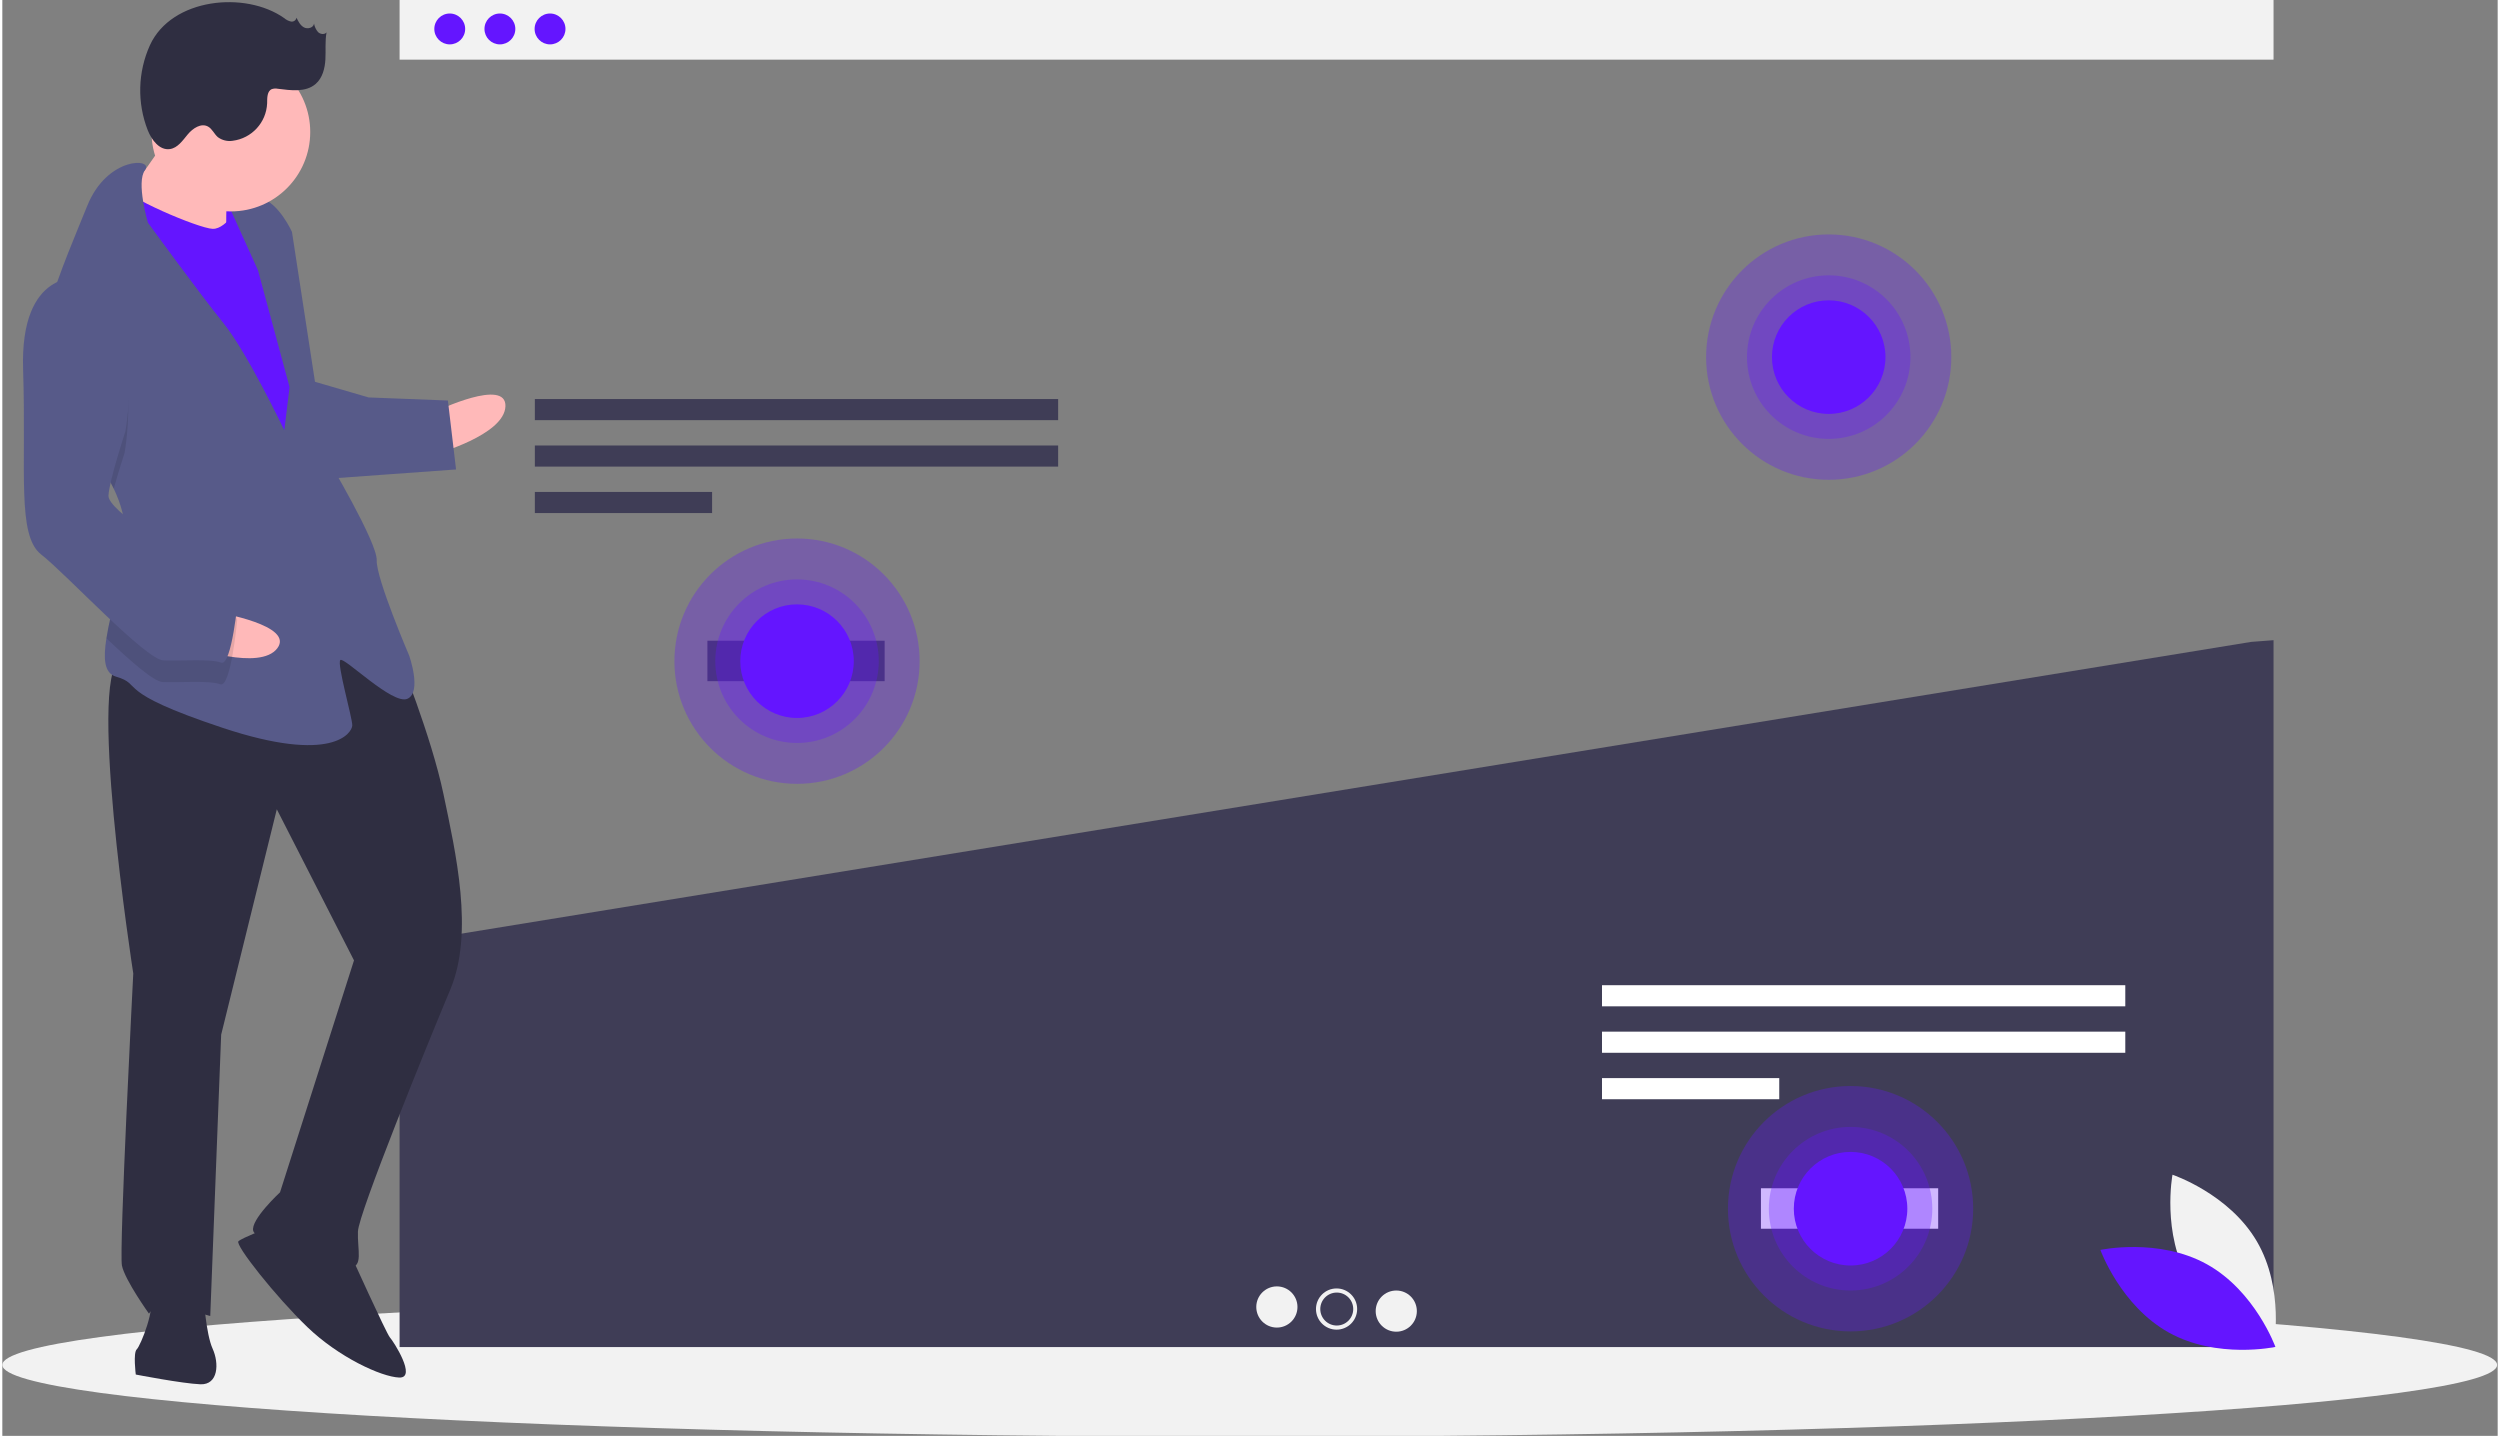 <?xml version="1.0" encoding="UTF-8"?>
<svg xmlns="http://www.w3.org/2000/svg" xmlns:xlink="http://www.w3.org/1999/xlink" width="538px" height="309px" viewBox="0 0 537 309" version="1.1">
<rect x="0" y="0" width="537" height="309" fill="#808080" stroke="none"/>
<defs>
<filter id="alpha" filterUnits="objectBoundingBox" x="0%" y="0%" width="100%" height="100%">
  <feColorMatrix type="matrix" in="SourceGraphic" values="0 0 0 0 1 0 0 0 0 1 0 0 0 0 1 0 0 0 1 0"/>
</filter>
<mask id="mask0">
  <g filter="url(#alpha)">
<rect x="0" y="0" width="537" height="309" style="fill:rgb(0%,0%,0%);fill-opacity:0.302;stroke:none;"/>
  </g>
</mask>
<clipPath id="clip1">
  <rect x="0" y="0" width="537" height="309"/>
</clipPath>
<g id="surface5" clip-path="url(#clip1)">
<path style=" stroke:none;fill-rule:nonzero;fill:rgb(39.216%,8.235%,100%);fill-opacity:1;" d="M 197.406 142.285 C 197.406 156.863 185.59 168.684 171.02 168.684 C 156.445 168.684 144.633 156.863 144.633 142.285 C 144.633 127.703 156.445 115.883 171.02 115.883 C 185.59 115.883 197.406 127.703 197.406 142.285 Z M 197.406 142.285 "/>
</g>
<mask id="mask1">
  <g filter="url(#alpha)">
<rect x="0" y="0" width="537" height="309" style="fill:rgb(0%,0%,0%);fill-opacity:0.302;stroke:none;"/>
  </g>
</mask>
<clipPath id="clip2">
  <rect x="0" y="0" width="537" height="309"/>
</clipPath>
<g id="surface8" clip-path="url(#clip2)">
<path style=" stroke:none;fill-rule:nonzero;fill:rgb(39.216%,8.235%,100%);fill-opacity:1;" d="M 188.609 142.285 C 188.609 152.004 180.734 159.887 171.02 159.887 C 161.305 159.887 153.43 152.004 153.43 142.285 C 153.43 132.562 161.305 124.684 171.02 124.684 C 180.734 124.684 188.609 132.562 188.609 142.285 Z M 188.609 142.285 "/>
</g>
<mask id="mask2">
  <g filter="url(#alpha)">
<rect x="0" y="0" width="537" height="309" style="fill:rgb(0%,0%,0%);fill-opacity:0.302;stroke:none;"/>
  </g>
</mask>
<clipPath id="clip3">
  <rect x="0" y="0" width="537" height="309"/>
</clipPath>
<g id="surface11" clip-path="url(#clip3)">
<path style=" stroke:none;fill-rule:nonzero;fill:rgb(39.216%,8.235%,100%);fill-opacity:1;" d="M 419.426 76.852 C 419.426 91.434 407.609 103.254 393.039 103.254 C 378.465 103.254 366.652 91.434 366.652 76.852 C 366.652 62.27 378.465 50.449 393.039 50.449 C 407.609 50.449 419.426 62.27 419.426 76.852 Z M 419.426 76.852 "/>
</g>
<mask id="mask3">
  <g filter="url(#alpha)">
<rect x="0" y="0" width="537" height="309" style="fill:rgb(0%,0%,0%);fill-opacity:0.302;stroke:none;"/>
  </g>
</mask>
<clipPath id="clip4">
  <rect x="0" y="0" width="537" height="309"/>
</clipPath>
<g id="surface14" clip-path="url(#clip4)">
<path style=" stroke:none;fill-rule:nonzero;fill:rgb(39.216%,8.235%,100%);fill-opacity:1;" d="M 410.629 76.852 C 410.629 86.574 402.754 94.453 393.039 94.453 C 383.324 94.453 375.449 86.574 375.449 76.852 C 375.449 67.129 383.324 59.25 393.039 59.25 C 402.754 59.25 410.629 67.129 410.629 76.852 Z M 410.629 76.852 "/>
</g>
<mask id="mask4">
  <g filter="url(#alpha)">
<rect x="0" y="0" width="537" height="309" style="fill:rgb(0%,0%,0%);fill-opacity:0.302;stroke:none;"/>
  </g>
</mask>
<clipPath id="clip5">
  <rect x="0" y="0" width="537" height="309"/>
</clipPath>
<g id="surface17" clip-path="url(#clip5)">
<path style=" stroke:none;fill-rule:nonzero;fill:rgb(39.216%,8.235%,100%);fill-opacity:1;" d="M 424.129 260.113 C 424.129 274.695 412.312 286.516 397.742 286.516 C 383.168 286.516 371.355 274.695 371.355 260.113 C 371.355 245.531 383.168 233.711 397.742 233.711 C 412.312 233.711 424.129 245.531 424.129 260.113 Z M 424.129 260.113 "/>
</g>
<mask id="mask5">
  <g filter="url(#alpha)">
<rect x="0" y="0" width="537" height="309" style="fill:rgb(0%,0%,0%);fill-opacity:0.302;stroke:none;"/>
  </g>
</mask>
<clipPath id="clip6">
  <rect x="0" y="0" width="537" height="309"/>
</clipPath>
<g id="surface20" clip-path="url(#clip6)">
<path style=" stroke:none;fill-rule:nonzero;fill:rgb(39.216%,8.235%,100%);fill-opacity:1;" d="M 415.332 260.113 C 415.332 269.836 407.457 277.715 397.742 277.715 C 388.027 277.715 380.152 269.836 380.152 260.113 C 380.152 250.395 388.027 242.512 397.742 242.512 C 407.457 242.512 415.332 250.395 415.332 260.113 Z M 415.332 260.113 "/>
</g>
<mask id="mask6">
  <g filter="url(#alpha)">
<rect x="0" y="0" width="537" height="309" style="fill:rgb(0%,0%,0%);fill-opacity:0.102;stroke:none;"/>
  </g>
</mask>
<clipPath id="clip7">
  <rect x="0" y="0" width="537" height="309"/>
</clipPath>
<g id="surface23" clip-path="url(#clip7)">
<path style=" stroke:none;fill-rule:nonzero;fill:rgb(0%,0%,0%);fill-opacity:1;" d="M 8.977 83.594 C 12.105 89.297 19.969 96.793 23.98 105.168 C 25.027 101.391 26.305 97.484 26.305 97.484 C 26.305 97.484 31.207 71.242 16.711 64.461 C 14.309 64.23 11.906 64.902 9.973 66.348 C 7.906 73.332 6.93 79.863 8.977 83.594 Z M 8.977 83.594 "/>
</g>
<mask id="mask7">
  <g filter="url(#alpha)">
<rect x="0" y="0" width="537" height="309" style="fill:rgb(0%,0%,0%);fill-opacity:0.102;stroke:none;"/>
  </g>
</mask>
<clipPath id="clip8">
  <rect x="0" y="0" width="537" height="309"/>
</clipPath>
<g id="surface26" clip-path="url(#clip8)">
<path style=" stroke:none;fill-rule:nonzero;fill:rgb(0%,0%,0%);fill-opacity:1;" d="M 26.363 115.832 C 25.992 123.016 23.348 131.324 22.398 137.367 C 27.637 142.324 32.617 146.703 34.496 146.773 C 38.375 146.926 44.609 146.391 46.906 147.258 C 49.203 148.121 50.551 133.406 50.551 133.406 C 50.551 133.406 49.18 128.688 43.066 126.117 C 38.938 124.379 31.023 119.664 26.363 115.832 Z M 26.363 115.832 "/>
</g>
</defs>
<g id="surface1">
<path style=" stroke:none;fill-rule:nonzero;fill:rgb(94.902%,94.902%,94.902%);fill-opacity:1;" d="M 536.879 293.734 C 536.879 285.199 416.695 278.285 268.438 278.285 C 120.184 278.285 0 285.199 0 293.734 C 0 302.266 120.184 309.18 268.438 309.18 C 416.695 309.18 536.879 302.266 536.879 293.734 Z M 536.879 293.734 "/>
<path style=" stroke:none;fill-rule:nonzero;fill:rgb(94.902%,94.902%,94.902%);fill-opacity:1;" d="M 85.492 0 L 488.766 0 L 488.766 12.836 L 85.492 12.836 Z M 85.492 0 "/>
<path style=" stroke:none;fill-rule:nonzero;fill:rgb(39.216%,8.235%,100%);fill-opacity:1;" d="M 99.605 6.23 C 99.605 8.066 98.117 9.551 96.285 9.551 C 94.453 9.551 92.965 8.066 92.965 6.23 C 92.965 4.395 94.453 2.906 96.285 2.906 C 98.117 2.906 99.605 4.395 99.605 6.23 Z M 99.605 6.23 "/>
<path style=" stroke:none;fill-rule:nonzero;fill:rgb(39.216%,8.235%,100%);fill-opacity:1;" d="M 110.398 6.23 C 110.398 8.066 108.91 9.551 107.078 9.551 C 105.242 9.551 103.758 8.066 103.758 6.23 C 103.758 4.395 105.242 2.906 107.078 2.906 C 108.91 2.906 110.398 4.395 110.398 6.23 Z M 110.398 6.23 "/>
<path style=" stroke:none;fill-rule:nonzero;fill:rgb(39.216%,8.235%,100%);fill-opacity:1;" d="M 121.188 6.23 C 121.188 8.066 119.703 9.551 117.867 9.551 C 116.035 9.551 114.547 8.066 114.547 6.23 C 114.547 4.395 116.035 2.906 117.867 2.906 C 119.703 2.906 121.188 4.395 121.188 6.23 Z M 121.188 6.23 "/>
<path style=" stroke:none;fill-rule:nonzero;fill:rgb(24.706%,23.922%,33.725%);fill-opacity:1;" d="M 85.777 203.039 L 85.492 203.285 L 85.492 289.883 L 488.766 289.883 L 488.766 137.77 L 483.961 138.133 Z M 85.777 203.039 "/>
<path style=" stroke:none;fill-rule:nonzero;fill:rgb(24.706%,23.922%,33.725%);fill-opacity:1;" d="M 114.598 85.875 L 227.211 85.875 L 227.211 90.418 L 114.598 90.418 Z M 114.598 85.875 "/>
<path style=" stroke:none;fill-rule:nonzero;fill:rgb(24.706%,23.922%,33.725%);fill-opacity:1;" d="M 114.598 95.871 L 227.211 95.871 L 227.211 100.414 L 114.598 100.414 Z M 114.598 95.871 "/>
<path style=" stroke:none;fill-rule:nonzero;fill:rgb(24.706%,23.922%,33.725%);fill-opacity:1;" d="M 114.598 105.867 L 152.742 105.867 L 152.742 110.41 L 114.598 110.41 Z M 114.598 105.867 "/>
<path style=" stroke:none;fill-rule:nonzero;fill:rgb(100%,100%,100%);fill-opacity:1;" d="M 344.25 212.016 L 456.863 212.016 L 456.863 216.562 L 344.25 216.562 Z M 344.25 212.016 "/>
<path style=" stroke:none;fill-rule:nonzero;fill:rgb(100%,100%,100%);fill-opacity:1;" d="M 344.25 222.012 L 456.863 222.012 L 456.863 226.559 L 344.25 226.559 Z M 344.25 222.012 "/>
<path style=" stroke:none;fill-rule:nonzero;fill:rgb(100%,100%,100%);fill-opacity:1;" d="M 344.25 232.008 L 382.395 232.008 L 382.395 236.555 L 344.25 236.555 Z M 344.25 232.008 "/>
<path style=" stroke:none;fill-rule:nonzero;fill:rgb(94.902%,94.902%,94.902%);fill-opacity:1;" d="M 278.715 281.262 C 278.715 283.711 276.73 285.695 274.281 285.695 C 271.836 285.695 269.852 283.711 269.852 281.262 C 269.852 278.816 271.836 276.832 274.281 276.832 C 276.73 276.832 278.715 278.816 278.715 281.262 Z M 278.715 281.262 "/>
<path style=" stroke:none;fill-rule:nonzero;fill:rgb(94.902%,94.902%,94.902%);fill-opacity:1;" d="M 291.559 281.707 C 291.559 284.152 289.574 286.141 287.129 286.141 C 284.684 286.141 282.699 284.152 282.699 281.707 C 282.699 279.258 284.684 277.273 287.129 277.273 C 289.574 277.273 291.559 279.258 291.559 281.707 Z M 291.559 281.707 "/>
<path style=" stroke:none;fill-rule:nonzero;fill:rgb(94.902%,94.902%,94.902%);fill-opacity:1;" d="M 304.406 282.148 C 304.406 284.598 302.422 286.582 299.977 286.582 C 297.531 286.582 295.547 284.598 295.547 282.148 C 295.547 279.703 297.531 277.719 299.977 277.719 C 302.422 277.719 304.406 279.703 304.406 282.148 Z M 304.406 282.148 "/>
<path style=" stroke:none;fill-rule:nonzero;fill:rgb(24.706%,23.922%,33.725%);fill-opacity:1;" d="M 290.715 281.707 C 290.715 283.664 289.129 285.254 287.172 285.254 C 285.215 285.254 283.625 283.664 283.625 281.707 C 283.625 279.746 285.215 278.16 287.172 278.16 C 289.129 278.16 290.715 279.746 290.715 281.707 Z M 290.715 281.707 "/>
<path style=" stroke:none;fill-rule:nonzero;fill:rgb(24.706%,23.922%,33.725%);fill-opacity:1;" d="M 151.734 137.883 L 189.875 137.883 L 189.875 146.59 L 151.734 146.59 Z M 151.734 137.883 "/>
<path style=" stroke:none;fill-rule:nonzero;fill:rgb(100%,100%,100%);fill-opacity:1;" d="M 378.453 255.715 L 416.598 255.715 L 416.598 264.422 L 378.453 264.422 Z M 378.453 255.715 "/>
<use xlink:href="#surface5" mask="url(#mask0)"/>
<use xlink:href="#surface8" mask="url(#mask1)"/>
<path style=" stroke:none;fill-rule:nonzero;fill:rgb(39.216%,8.235%,100%);fill-opacity:1;" d="M 183.234 142.285 C 183.234 149.035 177.766 154.508 171.02 154.508 C 164.273 154.508 158.805 149.035 158.805 142.285 C 158.805 135.531 164.273 130.059 171.02 130.059 C 177.766 130.059 183.234 135.531 183.234 142.285 Z M 183.234 142.285 "/>
<use xlink:href="#surface11" mask="url(#mask2)"/>
<use xlink:href="#surface14" mask="url(#mask3)"/>
<path style=" stroke:none;fill-rule:nonzero;fill:rgb(39.216%,8.235%,100%);fill-opacity:1;" d="M 405.254 76.852 C 405.254 83.602 399.785 89.074 393.039 89.074 C 386.293 89.074 380.824 83.602 380.824 76.852 C 380.824 70.102 386.293 64.629 393.039 64.629 C 399.785 64.629 405.254 70.102 405.254 76.852 Z M 405.254 76.852 "/>
<use xlink:href="#surface17" mask="url(#mask4)"/>
<use xlink:href="#surface20" mask="url(#mask5)"/>
<path style=" stroke:none;fill-rule:nonzero;fill:rgb(39.216%,8.235%,100%);fill-opacity:1;" d="M 409.957 260.113 C 409.957 266.863 404.488 272.336 397.742 272.336 C 390.996 272.336 385.527 266.863 385.527 260.113 C 385.527 253.363 390.996 247.891 397.742 247.891 C 404.488 247.891 409.957 253.363 409.957 260.113 Z M 409.957 260.113 "/>
<path style=" stroke:none;fill-rule:nonzero;fill:rgb(39.216%,8.235%,100%);fill-opacity:1;" d="M 54.797 53.891 L 43.938 53.469 L 44.48 39.496 L 55.34 39.918 Z M 54.797 53.891 "/>
<path style=" stroke:none;fill-rule:nonzero;fill:rgb(100%,72.549%,72.549%);fill-opacity:1;" d="M 93.469 88.43 C 93.469 88.43 108.508 81.238 108.27 87.449 C 108.027 93.656 93.109 97.742 93.109 97.742 Z M 93.469 88.43 "/>
<path style=" stroke:none;fill-rule:nonzero;fill:rgb(18.431%,18.039%,25.49%);fill-opacity:1;" d="M 85.219 140.969 C 85.219 140.969 92.312 158.348 94.934 170.887 C 97.555 183.426 101.551 200.68 96.414 212.922 C 91.277 225.16 76.676 261.129 76.527 265.008 C 76.375 268.891 77.777 272.832 74.676 272.711 C 71.57 272.59 54.688 267.27 54 264.91 C 53.316 262.555 59.762 256.586 59.762 256.586 L 75.68 206.676 L 59.07 174.156 L 47.094 222.668 L 44.746 283.211 C 44.746 283.211 33.23 279.652 31.559 282.699 C 31.559 282.699 26.398 275.5 25.742 272.367 C 25.09 269.23 28.18 209.496 28.18 209.496 C 28.18 209.496 17.609 141.453 26.145 141.785 C 34.676 142.117 68.098 121.648 85.219 140.969 Z M 85.219 140.969 "/>
<path style=" stroke:none;fill-rule:nonzero;fill:rgb(18.431%,18.039%,25.49%);fill-opacity:1;" d="M 74.793 269.605 C 74.793 269.605 82.664 287.012 83.41 287.82 C 84.156 288.625 89.285 296.598 85.406 296.449 C 81.527 296.297 72.371 292.055 65.629 285.574 C 58.891 279.094 50 267.867 50.809 267.121 C 51.613 266.375 57.133 264.258 57.133 264.258 Z M 74.793 269.605 "/>
<path style=" stroke:none;fill-rule:nonzero;fill:rgb(18.431%,18.039%,25.49%);fill-opacity:1;" d="M 43.344 279.27 C 43.344 279.27 43.82 287.059 45.25 290.227 C 46.684 293.391 46.5 298.047 42.621 297.898 C 38.746 297.746 28.719 295.801 28.719 295.801 C 28.719 295.801 28.125 291.117 28.93 290.371 C 29.738 289.625 33.172 281.207 31.711 278.816 C 30.246 276.43 43.344 279.27 43.344 279.27 Z M 43.344 279.27 "/>
<path style=" stroke:none;fill-rule:nonzero;fill:rgb(100%,72.549%,72.549%);fill-opacity:1;" d="M 37.605 26.406 C 37.605 26.406 29.34 39.301 26.113 42.285 C 22.891 45.27 31.961 51.84 31.961 51.84 L 48.191 54.023 C 48.191 54.023 47.984 39.246 48.82 37.723 C 49.656 36.199 37.605 26.406 37.605 26.406 Z M 37.605 26.406 "/>
<path style=" stroke:none;fill-rule:nonzero;fill:rgb(39.216%,8.235%,100%);fill-opacity:1;" d="M 51.715 43.277 C 51.715 43.277 48.371 49.367 45.266 49.246 C 42.164 49.125 26.113 42.285 25.43 39.926 C 24.742 37.566 20.113 56.82 20.113 56.82 L 59.387 125.973 L 68.965 119.348 L 64.324 78.746 L 60.512 56.832 Z M 51.715 43.277 "/>
<path style=" stroke:none;fill-rule:nonzero;fill:rgb(34.118%,35.294%,53.725%);fill-opacity:1;" d="M 23.98 105.168 C 25.547 108.445 26.527 111.863 26.391 115.367 C 26.383 115.52 26.379 115.676 26.363 115.832 C 25.992 123.016 23.348 131.324 22.398 137.367 C 21.711 141.699 21.906 144.863 24.441 145.605 C 30.586 147.398 23.547 148.68 47.32 156.602 C 71.098 164.52 75.246 157.684 75.309 156.133 C 75.367 154.578 71.941 142.785 72.746 142.039 C 73.551 141.293 84.02 151.805 87.184 150.375 C 90.348 148.941 87.547 141.059 87.547 141.059 C 87.547 141.059 80.418 124.457 80.57 120.578 C 80.719 116.695 69.777 98.391 69.777 98.391 L 62.332 49.906 C 62.332 49.906 59.473 43.578 55.621 42.652 C 51.773 41.723 48.582 43.934 48.582 43.934 L 55.02 58.176 L 61.816 83.312 L 60.68 92.598 C 60.68 92.598 52.777 75.969 47.59 69.547 C 42.398 63.125 31.336 47.926 31.336 47.926 C 31.336 47.926 28.75 39.207 30.703 36.602 C 32.652 33.984 22.566 33.594 18.27 44.312 C 15.988 49.992 12.289 58.461 9.973 66.348 C 7.906 73.332 6.93 79.863 8.977 83.594 C 12.105 89.297 19.969 96.793 23.98 105.168 Z M 23.98 105.168 "/>
<use xlink:href="#surface23" mask="url(#mask6)"/>
<path style=" stroke:none;fill-rule:nonzero;fill:rgb(34.118%,35.294%,53.725%);fill-opacity:1;" d="M 66.531 81.941 L 78.82 85.527 L 95.887 86.191 L 97.641 101.027 L 69.598 103.051 C 69.598 103.051 62.59 83.344 66.531 81.941 Z M 66.531 81.941 "/>
<path style=" stroke:none;fill-rule:nonzero;fill:rgb(100%,72.549%,72.549%);fill-opacity:1;" d="M 46.488 131.832 C 46.488 131.832 62.93 134.562 59.176 139.512 C 55.426 144.465 40.859 139.258 40.859 139.258 Z M 46.488 131.832 "/>
<use xlink:href="#surface26" mask="url(#mask7)"/>
<path style=" stroke:none;fill-rule:nonzero;fill:rgb(34.118%,35.294%,53.725%);fill-opacity:1;" d="M 16.891 59.805 C 16.891 59.805 3.762 57.742 4.473 79.535 C 5.184 101.328 3.09 115.238 8.367 119.332 C 13.648 123.422 30.797 141.965 34.676 142.117 C 38.555 142.27 44.789 141.73 47.086 142.598 C 49.383 143.465 50.73 128.746 50.73 128.746 C 50.73 128.746 49.359 124.031 43.246 121.461 C 37.129 118.891 22.723 109.781 22.844 106.676 C 22.965 103.57 26.488 92.824 26.488 92.824 C 26.488 92.824 31.387 66.586 16.891 59.805 Z M 16.891 59.805 "/>
<path style=" stroke:none;fill-rule:nonzero;fill:rgb(100%,72.549%,72.549%);fill-opacity:1;" d="M 66.262 28.41 C 66.262 37.848 58.613 45.496 49.184 45.496 C 39.75 45.496 32.105 37.848 32.105 28.41 C 32.105 18.973 39.75 11.32 49.184 11.32 C 58.613 11.32 66.262 18.973 66.262 28.41 Z M 66.262 28.41 "/>
<path style=" stroke:none;fill-rule:nonzero;fill:rgb(18.431%,18.039%,25.49%);fill-opacity:1;" d="M 60.684 3.914 C 61.094 4.27 61.586 4.52 62.117 4.637 C 62.672 4.734 63.203 4.367 63.305 3.812 C 63.695 4.625 64.137 5.488 64.934 5.906 C 65.734 6.32 66.965 5.973 67.082 5.078 C 67.199 5.758 67.496 6.391 67.949 6.91 C 68.441 7.383 69.34 7.5 69.773 6.969 C 69.422 8.879 69.637 10.844 69.527 12.785 C 69.418 14.723 68.902 16.777 67.438 18.055 C 65.305 19.914 62.094 19.453 59.285 19.102 C 58.859 19.012 58.418 19.039 58.004 19.172 C 56.953 19.621 57 21.086 56.988 22.23 C 56.809 26.375 53.668 29.785 49.555 30.297 C 48.441 30.469 47.301 30.191 46.391 29.523 C 45.594 28.848 45.188 27.746 44.273 27.238 C 42.785 26.41 40.984 27.613 39.898 28.926 C 38.809 30.234 37.738 31.844 36.055 32.082 C 33.828 32.398 32.133 30.129 31.301 28.039 C 28.98 22.117 29.152 15.512 31.77 9.719 C 36.418 -0.422 52.301 -2.027 60.684 3.914 Z M 60.684 3.914 "/>
<path style=" stroke:none;fill-rule:nonzero;fill:rgb(94.902%,94.902%,94.902%);fill-opacity:1;" d="M 470.656 275.641 C 476.672 285.902 488.801 289.969 488.801 289.969 C 488.801 289.969 491.18 277.391 485.164 267.125 C 479.152 256.863 467.02 252.801 467.02 252.801 C 467.02 252.801 464.641 265.375 470.656 275.641 Z M 470.656 275.641 "/>
<path style=" stroke:none;fill-rule:nonzero;fill:rgb(39.216%,8.235%,100%);fill-opacity:1;" d="M 474.41 272.059 C 484.812 277.824 489.168 289.859 489.168 289.859 C 489.168 289.859 476.66 292.547 466.258 286.781 C 455.855 281.016 451.5 268.98 451.5 268.98 C 451.5 268.98 464.008 266.293 474.41 272.059 Z M 474.41 272.059 "/>
</g>
</svg>
